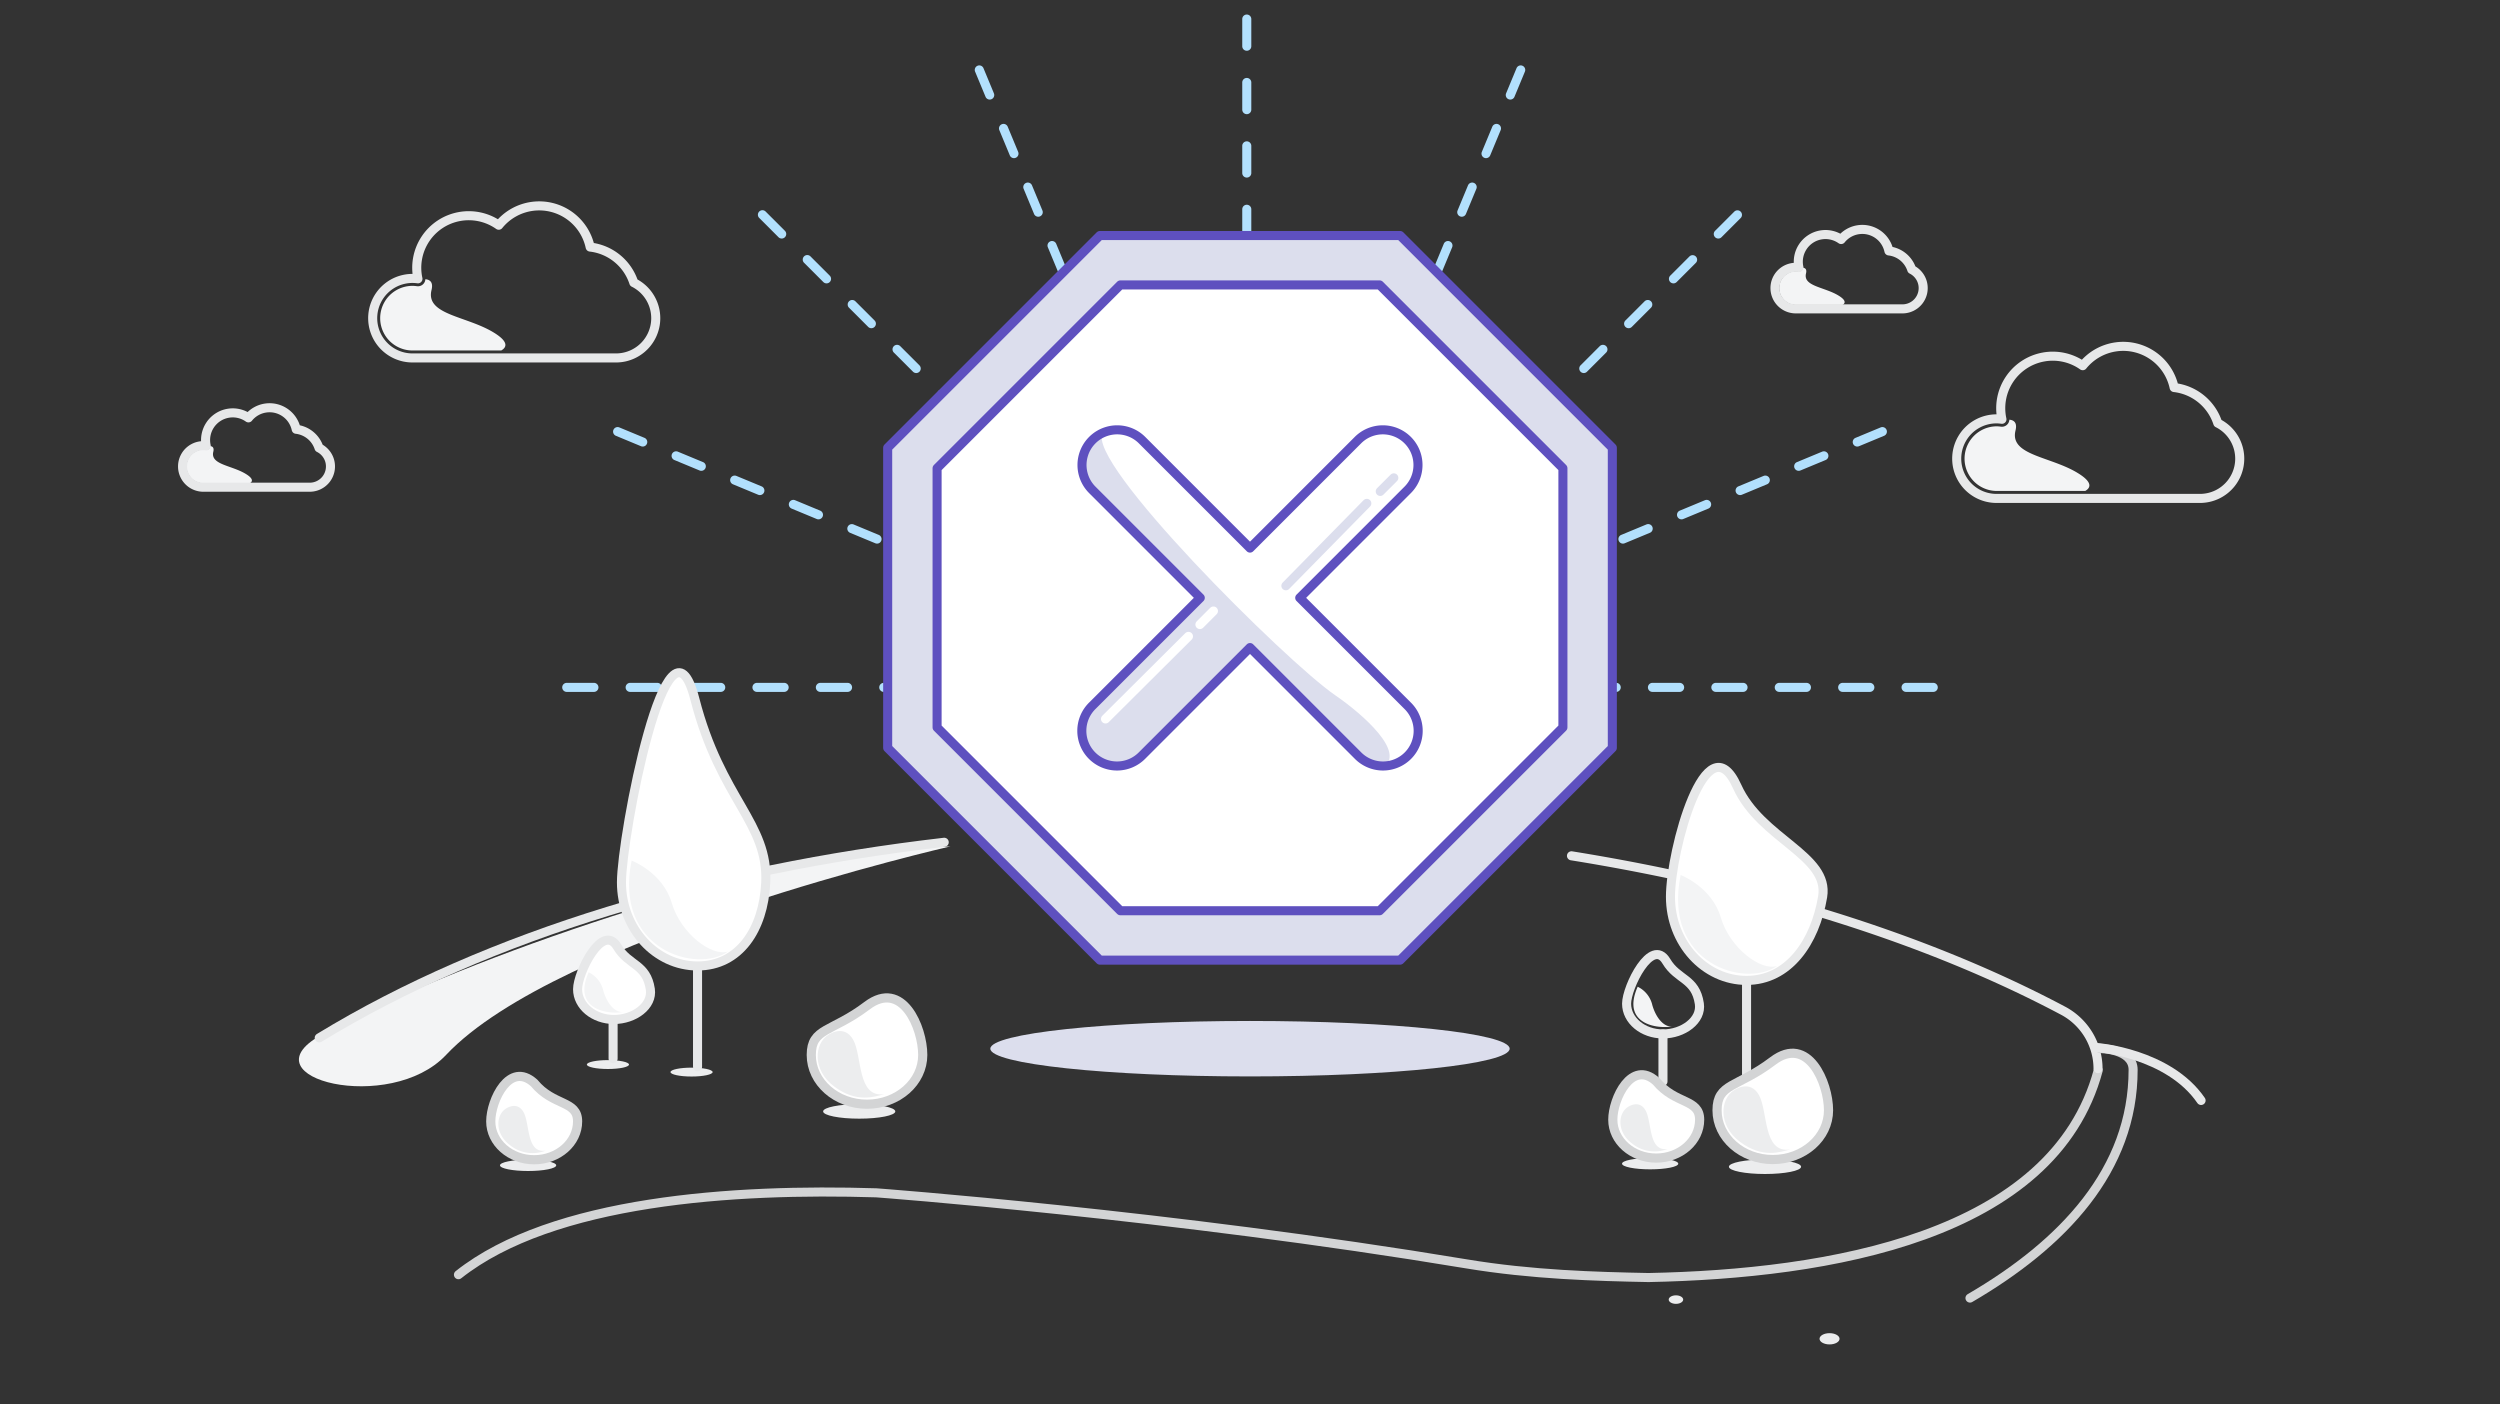 <svg id="Layer_1" data-name="Layer 1" xmlns="http://www.w3.org/2000/svg" viewBox="0 0 552 310">
  <rect x="0" y="0" width="552" height="310" fill="#333333" stroke="none"/>
  <g>
    <g>
      <path d="M224.845,152.775h-1.707a1,1,0,0,1,0-2h1.707a1,1,0,0,1,0,2Zm-9.707,0h-6a1,1,0,0,1,0-2h6a1,1,0,0,1,0,2Zm-14,0h-6a1,1,0,0,1,0-2h6a1,1,0,0,1,0,2Zm-14,0h-6a1,1,0,0,1,0-2h6a1,1,0,0,1,0,2Zm-14,0h-6a1,1,0,0,1,0-2h6a1,1,0,0,1,0,2Zm-14,0h-6a1,1,0,0,1,0-2h6a1,1,0,0,1,0,2Zm-14,0h-6a1,1,0,0,1,0-2h6a1,1,0,0,1,0,2Zm-14,0h-6a1,1,0,0,1,0-2h6a1,1,0,0,1,0,2Z" style="fill: #b2e0fd"/>
      <path d="M238.864,118.936a1,1,0,0,1-.707-.293l-1.209-1.209a1,1,0,0,1,1.414-1.414l1.209,1.209a1,1,0,0,1-.707,1.707ZM232,112.07a1,1,0,0,1-.707-.293l-4.243-4.243a1,1,0,1,1,1.414-1.414l4.243,4.243A1,1,0,0,1,232,112.07Zm-9.9-9.9a.993.993,0,0,1-.707-.293l-4.243-4.242a1,1,0,1,1,1.414-1.414l4.243,4.242a1,1,0,0,1-.707,1.707Zm-9.9-9.9a1,1,0,0,1-.707-.293l-4.243-4.243a1,1,0,1,1,1.414-1.414l4.243,4.243a1,1,0,0,1-.707,1.707Zm-9.9-9.9a1,1,0,0,1-.707-.293l-4.243-4.243a1,1,0,0,1,1.414-1.414l4.243,4.243a1,1,0,0,1-.707,1.707Zm-9.9-9.9a1,1,0,0,1-.707-.293l-4.242-4.243a1,1,0,0,1,1.414-1.414l4.242,4.243a1,1,0,0,1-.707,1.707Zm-9.9-9.9a.993.993,0,0,1-.707-.293l-4.243-4.242a1,1,0,1,1,1.414-1.414l4.243,4.242a1,1,0,0,1-.707,1.707Zm-9.9-9.9a1,1,0,0,1-.707-.293l-4.243-4.243a1,1,0,1,1,1.414-1.414l4.243,4.243a1,1,0,0,1-.707,1.707Z" style="fill: #b2e0fd"/>
      <path d="M228.477,134.457a1,1,0,0,1-.382-.077l-1.567-.649a1,1,0,0,1,.765-1.848l1.567.649a1,1,0,0,1-.383,1.925Zm-8.957-3.711a1,1,0,0,1-.383-.077l-5.543-2.3a1,1,0,0,1,.765-1.848l5.544,2.3a1,1,0,0,1-.383,1.924Zm-12.935-5.357a1,1,0,0,1-.382-.077l-5.544-2.3a1,1,0,0,1,.766-1.848l5.543,2.3a1,1,0,0,1-.383,1.925Zm-12.934-5.358a1.009,1.009,0,0,1-.382-.076l-5.544-2.3a1,1,0,1,1,.766-1.847l5.543,2.3a1,1,0,0,1-.383,1.924Zm-12.935-5.358a1.012,1.012,0,0,1-.382-.076l-5.543-2.3a1,1,0,0,1,.765-1.848l5.544,2.3a1,1,0,0,1-.384,1.924Zm-12.934-5.357a1,1,0,0,1-.382-.077l-5.544-2.3a1,1,0,1,1,.766-1.847l5.544,2.3a1,1,0,0,1-.384,1.924Zm-12.934-5.358a1,1,0,0,1-.383-.076l-5.543-2.3a1,1,0,1,1,.766-1.847l5.543,2.3a1,1,0,0,1-.383,1.924ZM141.914,98.6a1,1,0,0,1-.383-.077l-5.543-2.3a1,1,0,0,1,.765-1.848l5.544,2.3a1,1,0,0,1-.383,1.925Z" style="fill: #b2e0fd"/>
      <path d="M275.289,104.916a1,1,0,0,1-1-1v-1.707a1,1,0,0,1,2,0v1.707A1,1,0,0,1,275.289,104.916Zm0-9.707a1,1,0,0,1-1-1v-6a1,1,0,0,1,2,0v6A1,1,0,0,1,275.289,95.209Zm0-14a1,1,0,0,1-1-1v-6a1,1,0,0,1,2,0v6A1,1,0,0,1,275.289,81.209Zm0-14a1,1,0,0,1-1-1v-6a1,1,0,0,1,2,0v6A1,1,0,0,1,275.289,67.209Zm0-14a1,1,0,0,1-1-1v-6a1,1,0,0,1,2,0v6A1,1,0,0,1,275.289,53.209Zm0-14a1,1,0,0,1-1-1v-6a1,1,0,0,1,2,0v6A1,1,0,0,1,275.289,39.209Zm0-14a1,1,0,0,1-1-1v-6a1,1,0,0,1,2,0v6A1,1,0,0,1,275.289,25.209Zm0-14a1,1,0,0,1-1-1v-6a1,1,0,0,1,2,0v6A1,1,0,0,1,275.289,11.209Z" style="fill: #b2e0fd"/>
      <path d="M254.386,108.55a1,1,0,0,1-.925-.617l-.649-1.568a1,1,0,0,1,1.848-.766l.649,1.568a1,1,0,0,1-.541,1.307A1.012,1.012,0,0,1,254.386,108.55Zm-3.711-8.959a1,1,0,0,1-.925-.617l-2.295-5.543a1,1,0,1,1,1.847-.766l2.3,5.543a1,1,0,0,1-.541,1.307A1.012,1.012,0,0,1,250.675,99.591Zm-5.358-12.934a1,1,0,0,1-.924-.617L242.1,80.5a1,1,0,1,1,1.847-.766l2.3,5.544a1,1,0,0,1-.541,1.307A1.014,1.014,0,0,1,245.317,86.657ZM239.96,73.723a1,1,0,0,1-.924-.618l-2.3-5.543a1,1,0,1,1,1.848-.766l2.3,5.544a1,1,0,0,1-.923,1.383ZM234.6,60.789a1,1,0,0,1-.924-.618l-2.3-5.544a1,1,0,1,1,1.847-.765l2.3,5.543a1,1,0,0,1-.923,1.384Zm-5.357-12.935a1,1,0,0,1-.925-.617l-2.3-5.544a1,1,0,0,1,1.848-.765l2.3,5.543a1,1,0,0,1-.923,1.383ZM223.887,34.92a1,1,0,0,1-.924-.618l-2.3-5.543a1,1,0,1,1,1.847-.766l2.3,5.544a1,1,0,0,1-.924,1.383Zm-5.358-12.934a1,1,0,0,1-.924-.618l-2.3-5.543a1,1,0,1,1,1.848-.766l2.3,5.544a1,1,0,0,1-.924,1.383Z" style="fill: #b2e0fd"/>
    </g>
    <g>
      <path d="M426.862,152.775h-6a1,1,0,0,1,0-2h6a1,1,0,0,1,0,2Zm-14,0h-6a1,1,0,0,1,0-2h6a1,1,0,0,1,0,2Zm-14,0h-6a1,1,0,0,1,0-2h6a1,1,0,0,1,0,2Zm-14,0h-6a1,1,0,0,1,0-2h6a1,1,0,0,1,0,2Zm-14,0h-6a1,1,0,0,1,0-2h6a1,1,0,0,1,0,2Zm-14,0h-6a1,1,0,0,1,0-2h6a1,1,0,0,1,0,2Zm-14,0h-6a1,1,0,0,1,0-2h6a1,1,0,0,1,0,2Zm-14,0h-1.707a1,1,0,0,1,0-2h1.707a1,1,0,0,1,0,2Z" style="fill: #b2e0fd"/>
      <path d="M313.135,118.936a1,1,0,0,1-.707-1.707l1.209-1.209a1,1,0,0,1,1.414,1.414l-1.209,1.209A1,1,0,0,1,313.135,118.936ZM320,112.07a1,1,0,0,1-.707-1.707l4.243-4.243a1,1,0,1,1,1.414,1.414l-4.243,4.243A1,1,0,0,1,320,112.07Zm9.9-9.9a1,1,0,0,1-.707-1.707l4.243-4.242a1,1,0,1,1,1.414,1.414l-4.243,4.242A.993.993,0,0,1,329.9,102.17Zm9.9-9.9a1,1,0,0,1-.707-1.707l4.242-4.243a1,1,0,1,1,1.415,1.414l-4.243,4.243A1,1,0,0,1,339.8,92.271Zm9.9-9.9a1,1,0,0,1-.707-1.707l4.242-4.243a1,1,0,0,1,1.414,1.414l-4.242,4.243A1,1,0,0,1,349.7,82.371Zm9.9-9.9a1,1,0,0,1-.707-1.707l4.243-4.243a1,1,0,0,1,1.414,1.414l-4.243,4.243A1,1,0,0,1,359.6,72.472Zm9.9-9.9a1,1,0,0,1-.707-1.707l4.242-4.242a1,1,0,0,1,1.414,1.414l-4.242,4.242A1,1,0,0,1,369.5,62.572Zm9.9-9.9a1,1,0,0,1-.707-1.707l4.243-4.243a1,1,0,0,1,1.414,1.414l-4.243,4.243A1,1,0,0,1,379.4,52.673Z" style="fill: #b2e0fd"/>
      <path d="M323.522,134.457a1,1,0,0,1-.383-1.925l1.567-.649a1,1,0,1,1,.766,1.848l-1.567.649A1,1,0,0,1,323.522,134.457Zm8.958-3.711a1,1,0,0,1-.383-1.924l5.543-2.3a1,1,0,0,1,.766,1.848l-5.544,2.3A1,1,0,0,1,332.48,130.746Zm12.935-5.357a1,1,0,0,1-.384-1.925l5.544-2.3a1,1,0,0,1,.765,1.848l-5.543,2.3A1,1,0,0,1,345.415,125.389Zm12.934-5.358a1,1,0,0,1-.384-1.924l5.544-2.3a1,1,0,1,1,.765,1.847l-5.543,2.3A1.012,1.012,0,0,1,358.349,120.031Zm12.934-5.358a1,1,0,0,1-.383-1.924l5.543-2.3a1,1,0,0,1,.766,1.848l-5.543,2.3A1.017,1.017,0,0,1,371.283,114.673Zm12.934-5.357a1,1,0,0,1-.383-1.924l5.543-2.3a1,1,0,1,1,.766,1.847l-5.543,2.3A1,1,0,0,1,384.217,109.316Zm12.935-5.358a1,1,0,0,1-.383-1.924l5.543-2.3a1,1,0,1,1,.766,1.847l-5.544,2.3A.993.993,0,0,1,397.152,103.958ZM410.086,98.6a1,1,0,0,1-.383-1.925l5.543-2.3a1,1,0,0,1,.766,1.848l-5.544,2.3A1,1,0,0,1,410.086,98.6Z" style="fill: #b2e0fd"/>
      <path d="M297.614,108.55a1.012,1.012,0,0,1-.382-.076,1,1,0,0,1-.541-1.307l.649-1.568a1,1,0,1,1,1.848.766l-.649,1.568A1,1,0,0,1,297.614,108.55Zm3.711-8.959a1.012,1.012,0,0,1-.382-.076,1,1,0,0,1-.541-1.307l2.3-5.543a1,1,0,1,1,1.847.766l-2.3,5.543A1,1,0,0,1,301.325,99.591Zm5.358-12.934a1.017,1.017,0,0,1-.383-.076,1,1,0,0,1-.541-1.307l2.3-5.544a1,1,0,1,1,1.847.766l-2.3,5.544A1,1,0,0,1,306.683,86.657Zm5.357-12.934a1,1,0,0,1-.923-1.383l2.3-5.544a1,1,0,1,1,1.848.766l-2.3,5.543A1,1,0,0,1,312.04,73.723ZM317.4,60.789a1,1,0,0,1-.923-1.384l2.3-5.543a1,1,0,1,1,1.847.765l-2.3,5.544A1,1,0,0,1,317.4,60.789Zm5.357-12.935a1,1,0,0,1-.923-1.383l2.3-5.543a1,1,0,0,1,1.848.765l-2.3,5.544A1,1,0,0,1,322.755,47.854Zm5.358-12.934a1,1,0,0,1-.924-1.383l2.3-5.544a1,1,0,1,1,1.847.766l-2.3,5.543A1,1,0,0,1,328.113,34.92Zm5.358-12.934a1,1,0,0,1-.924-1.383l2.3-5.544a1,1,0,0,1,1.848.766l-2.3,5.543A1,1,0,0,1,333.471,21.986Z" style="fill: #b2e0fd"/>
    </g>
  </g>
  <g>
    <path d="M101.226,281.456C122.006,265,162.1,262.4,193.469,263.375c0,0,64.812,4.786,130.315,15.686,14.415,2.4,28.558,2.791,40.213,3.021,39.65-.788,89.4-8.977,99.289-45.75" style="fill: none;stroke: #d3d4d5;stroke-linecap: round;stroke-miterlimit: 10;stroke-width: 2px"/>
    <path d="M346.985,188.962c40.434,6.515,78.018,18.005,108.483,34.167a14.537,14.537,0,0,1,7.779,12.826h0" style="fill: none;stroke: #e7e8e9;stroke-linecap: round;stroke-miterlimit: 10;stroke-width: 2px"/>
    <path d="M434.969,286.615c20.49-11.947,36.023-28.259,36.023-50.406,0-4.7-7.305-4.682-7.305-4.682" style="fill: none;stroke: #d3d4d5;stroke-linecap: round;stroke-miterlimit: 10;stroke-width: 2px"/>
    <path d="M463,231.283s15.8,1.2,23,11.7" style="fill: none;stroke: #e7e8e9;stroke-linecap: round;stroke-miterlimit: 10;stroke-width: 2px"/>
    <g>
      <line x1="367.183" y1="228.3" x2="367.183" y2="238.795" style="fill: none;stroke: #e7e8e9;stroke-linecap: round;stroke-miterlimit: 10;stroke-width: 2px"/>
      <path d="M375.215,221.614c.553,3.685-3.6,6.678-8.032,6.678s-8.032-2.99-8.032-6.678,5.53-14.818,8.775-9.373C370.432,216.446,374.366,215.956,375.215,221.614Z" style="fill: none;stroke: #e7e8e9;stroke-linecap: round;stroke-miterlimit: 10;stroke-width: 2px"/>
      <line x1="385.638" y1="216.788" x2="385.638" y2="238.739" style="fill: none;stroke: #e7e8e9;stroke-linecap: round;stroke-miterlimit: 10;stroke-width: 2px"/>
      <path d="M402.437,198.014c-1.684,10.055-7.521,18.46-16.8,18.46s-16.8-8.265-16.8-18.46,7.94-39.392,14.727-24.342C388.807,185.293,403.976,188.822,402.437,198.014Z" style="fill: #fff;stroke: #e7e8e9;stroke-linecap: round;stroke-miterlimit: 10;stroke-width: 2px"/>
      <ellipse cx="389.711" cy="257.617" rx="7.969" ry="1.601" style="fill: #ecedee"/>
      <path d="M403.739,245.151c0,6.006-5.51,10.875-12.307,10.875s-12.306-4.869-12.306-10.875,4.483-4.951,12.306-10.874S403.739,239.146,403.739,245.151Z" style="fill: #fff;stroke: #d3d4d5;stroke-linecap: round;stroke-linejoin: round;stroke-width: 2.025px"/>
      <ellipse cx="364.353" cy="256.942" rx="6.209" ry="1.248" style="fill: #ecedee"/>
      <path d="M375.281,247.231c0,4.679-4.292,8.472-9.587,8.472s-9.587-3.793-9.587-8.472,4.176-13.375,9.587-8.472C369.951,243.926,375.281,242.552,375.281,247.231Z" style="fill: #fff;stroke: #d3d4d5;stroke-linecap: round;stroke-linejoin: round;stroke-width: 2.025px"/>
      <path d="M382.855,240.724s3.521-2.515,5.532,1.089.839,12.909,6.874,11.987c-2.18.586-6.119,2.011-11.065-1.677S379.838,242.652,382.855,240.724Z" style="fill: #ecedee"/>
      <path d="M359.432,244.429s2.493-1.78,3.918.772.593,9.14,4.866,8.487a7.91,7.91,0,0,1-7.834-1.187C356.88,249.89,357.3,245.794,359.432,244.429Z" style="fill: #ecedee"/>
      <path d="M361.6,217.869a6,6,0,0,1,3.242,4.1c.966,3.285,3.016,5.147,4.755,4.568C366.794,227.31,357.729,226.589,361.6,217.869Z" style="fill: #f3f4f5"/>
      <path d="M371.086,193.2s6.874,2.607,8.863,9.37,8.849,11.9,12.43,10.708C385.512,218.191,367.038,212.956,371.086,193.2Z" style="fill: #f3f4f5"/>
    </g>
    <ellipse cx="403.963" cy="295.606" rx="2.209" ry="1.243" style="fill: #ecedee"/>
    <ellipse cx="370.049" cy="286.95" rx="1.599" ry="0.941" style="fill: #ecedee"/>
    <path d="M209.853,186.885s-86.71,19.852-111.368,46.051c-12.367,13.14-44.4,5.18-27.826-4.251,22.415-12.754,83.478-35.943,127.536-41.353Z" style="fill: #f3f4f5"/>
    <path d="M208.484,185.972c-51.6,6-100.335,20.206-138,43.188" style="fill: none;stroke: #e7e8e9;stroke-linecap: round;stroke-miterlimit: 10;stroke-width: 2px"/>
    <g>
      <g>
        <ellipse cx="189.714" cy="245.4" rx="7.969" ry="1.601" style="fill: #ecedee"/>
        <path d="M203.742,232.934c0,6.006-5.51,10.875-12.306,10.875s-12.307-4.869-12.307-10.875,4.483-4.952,12.307-10.875S203.742,226.928,203.742,232.934Z" style="fill: #fff;stroke: #d3d4d5;stroke-linecap: round;stroke-linejoin: round;stroke-width: 2.025px"/>
        <path d="M182.859,228.506s3.52-2.514,5.532,1.09.838,12.908,6.873,11.986c-2.179.587-6.119,2.012-11.064-1.676S179.841,230.434,182.859,228.506Z" style="fill: #ecedee"/>
      </g>
      <g>
        <ellipse cx="116.605" cy="257.309" rx="6.209" ry="1.248" style="fill: #ecedee"/>
        <path d="M127.534,247.6c0,4.679-4.293,8.472-9.588,8.472s-9.587-3.793-9.587-8.472,4.176-13.375,9.587-8.472C122.2,244.293,127.534,242.919,127.534,247.6Z" style="fill: #fff;stroke: #d3d4d5;stroke-linecap: round;stroke-linejoin: round;stroke-width: 2.025px"/>
        <path d="M111.684,244.8s2.493-1.78,3.918.772.593,9.14,4.867,8.487a7.912,7.912,0,0,1-7.835-1.187C109.132,250.257,109.548,246.161,111.684,244.8Z" style="fill: #ecedee"/>
      </g>
    </g>
    <g>
      <ellipse cx="134.232" cy="235.053" rx="4.651" ry="0.981" style="fill: #ecedee"/>
      <path d="M143.594,218.425c.552,3.685-3.6,6.679-8.032,6.679s-8.032-2.99-8.032-6.679,5.53-14.817,8.775-9.372C138.811,213.257,142.744,212.768,143.594,218.425Z" style="fill: #fff;stroke: #e7e8e9;stroke-linecap: round;stroke-miterlimit: 10;stroke-width: 2px"/>
      <line x1="135.372" y1="225.438" x2="135.372" y2="233.753" style="fill: none;stroke: #e7e8e9;stroke-linecap: round;stroke-miterlimit: 10;stroke-width: 2px"/>
      <path d="M129.977,214.681a6,6,0,0,1,3.242,4.1c.967,3.285,3.017,5.148,4.756,4.568C135.173,224.122,126.108,223.4,129.977,214.681Z" style="fill: #f3f4f5"/>
    </g>
    <g>
      <ellipse cx="152.698" cy="236.716" rx="4.651" ry="0.981" style="fill: #ecedee"/>
      <line x1="154.017" y1="213.6" x2="154.017" y2="235.55" style="fill: none;stroke: #e7e8e9;stroke-linecap: round;stroke-miterlimit: 10;stroke-width: 2px"/>
      <path d="M169.072,194.966c-.509,10.182-5.777,18.319-15.055,18.319s-16.8-8.264-16.8-18.459,10.212-63.788,16.205-40.481C159.151,176.621,169.738,181.647,169.072,194.966Z" style="fill: #fff;stroke: #e7e8e9;stroke-linecap: round;stroke-miterlimit: 10;stroke-width: 2px"/>
      <path d="M139.464,190.012s6.875,2.608,8.864,9.371,8.849,11.9,12.43,10.708C153.891,215,135.416,209.767,139.464,190.012Z" style="fill: #f3f4f5"/>
    </g>
  </g>
  <g>
    <path d="M109.189,73.529c-6.048-3.8-15.27-3.941-13.91-9.487.4-1.625-.239-2.293-1.357-2.391a1.641,1.641,0,0,1-1.868,1.543,6.981,6.981,0,0,0-.975-.077,7.135,7.135,0,1,0,0,14.27h19.594C111.863,76.709,112.372,75.526,109.189,73.529Z" style="fill: #f3f4f5"/>
    <path d="M139.942,62.409a11.507,11.507,0,0,0-9.635-7.857,11.5,11.5,0,0,0-20.185-4.825,11.486,11.486,0,0,0-17.84,11.834,8.779,8.779,0,1,0-1.2,17.474h44.926a8.778,8.778,0,0,0,3.937-16.626Z" style="fill: none;stroke: #e7e8e9;stroke-linecap: round;stroke-linejoin: round;stroke-width: 2px"/>
  </g>
  <g>
    <path d="M458.934,104.545c-6.048-3.8-15.271-3.941-13.91-9.487.4-1.625-.239-2.293-1.357-2.391A1.641,1.641,0,0,1,441.8,94.21a6.847,6.847,0,0,0-.976-.078,7.136,7.136,0,0,0,0,14.271h19.594C461.607,107.725,462.117,106.542,458.934,104.545Z" style="fill: #f3f4f5"/>
    <path d="M489.686,93.425a11.507,11.507,0,0,0-9.635-7.858,11.5,11.5,0,0,0-20.185-4.825,11.487,11.487,0,0,0-17.84,11.835,8.663,8.663,0,0,0-1.2-.092,8.783,8.783,0,1,0,0,17.566h44.925a8.778,8.778,0,0,0,3.937-16.626Z" style="fill: none;stroke: #e7e8e9;stroke-linecap: round;stroke-linejoin: round;stroke-width: 2px"/>
  </g>
  <g>
    <path d="M54.366,104.7c-3.16-1.983-7.979-2.059-7.268-4.957.208-.849-.125-1.2-.709-1.249a.856.856,0,0,1-.976.806,3.592,3.592,0,0,0-.51-.04,3.728,3.728,0,0,0,0,7.456H55.141C55.763,106.362,56.029,105.744,54.366,104.7Z" style="fill: #f3f4f5"/>
    <path d="M70.435,98.89A6.014,6.014,0,0,0,65.4,94.784a6.008,6.008,0,0,0-10.547-2.521,6,6,0,0,0-9.322,6.184A4.484,4.484,0,0,0,44.9,98.4a4.589,4.589,0,1,0,0,9.178H68.378a4.586,4.586,0,0,0,2.057-8.687Z" style="fill: none;stroke: #e7e8e9;stroke-linecap: round;stroke-linejoin: round;stroke-width: 2px"/>
  </g>
  <g>
    <path d="M406.038,65.318c-3.16-1.983-7.98-2.059-7.269-4.957.209-.849-.124-1.2-.709-1.25a.856.856,0,0,1-.976.806,3.726,3.726,0,1,0-.51,7.417h10.239C407.435,66.98,407.7,66.361,406.038,65.318Z" style="fill: #f3f4f5"/>
    <path d="M422.107,59.507a6.013,6.013,0,0,0-5.035-4.1,6.008,6.008,0,0,0-10.547-2.521,6,6,0,0,0-9.322,6.183,4.653,4.653,0,0,0-.628-.048,4.59,4.59,0,1,0,0,9.179h23.474a4.587,4.587,0,0,0,2.058-8.688Z" style="fill: none;stroke: #e7e8e9;stroke-linecap: round;stroke-linejoin: round;stroke-width: 2px"/>
  </g>
  <ellipse cx="276" cy="231.552" rx="57.334" ry="6.123" style="fill: #dcdeed"/>
  <g>
    <polygon points="309.137 52 242.863 52 196 98.863 196 165.137 242.863 212 309.137 212 356 165.137 356 98.863 309.137 52" style="fill: #dcdeed;stroke: #5e50bf;stroke-linecap: round;stroke-linejoin: round;stroke-width: 2px;fill-rule: evenodd"/>
    <polygon points="304.618 62.909 247.382 62.909 206.909 103.382 206.909 160.618 247.382 201.091 304.618 201.091 345.091 160.618 345.091 103.382 304.618 62.909" style="fill: #fff;stroke: #5e50bf;stroke-linecap: round;stroke-linejoin: round;stroke-width: 2px;fill-rule: evenodd"/>
    <path d="M294.767,153.475c6.361,4.372,15.805,12.8,10.518,16.024-5.377,0-29.285-26.516-29.285-26.516s-17.438,18.34-23.835,23.834c-8.993,7.724-16.4-4.508-10.983-10.982C244.771,151.55,265.017,132,265.017,132l-23.835-23.835s-5.634-5.386,2.336-12.58C239.427,101.777,283.921,146.021,294.767,153.475Z" style="fill: #dcdeed"/>
    <path d="M286.983,132l23.835-23.835a7.766,7.766,0,1,0-10.983-10.983L276,121.017,252.165,97.182a7.766,7.766,0,0,0-10.983,10.983L265.017,132l-23.835,23.835a7.766,7.766,0,1,0,10.983,10.982L276,142.983l23.835,23.834a7.766,7.766,0,1,0,10.983-10.982Z" style="fill: none;stroke: #5e50bf;stroke-linecap: round;stroke-linejoin: round;stroke-width: 2px"/>
    <line x1="262.415" y1="140.511" x2="244.094" y2="158.747" style="fill: none;stroke: #fff;stroke-linecap: round;stroke-linejoin: round;stroke-width: 2px"/>
    <line x1="267.929" y1="134.912" x2="264.941" y2="137.901" style="fill: none;stroke: #fff;stroke-linecap: round;stroke-linejoin: round;stroke-width: 2px"/>
    <line x1="301.794" y1="111.142" x2="283.921" y2="129.342" style="fill: none;stroke: #dcdeed;stroke-linecap: round;stroke-linejoin: round;stroke-width: 2px"/>
    <line x1="307.756" y1="105.507" x2="304.758" y2="108.505" style="fill: none;stroke: #dcdeed;stroke-linecap: round;stroke-linejoin: round;stroke-width: 2px"/>
  </g>
</svg>
